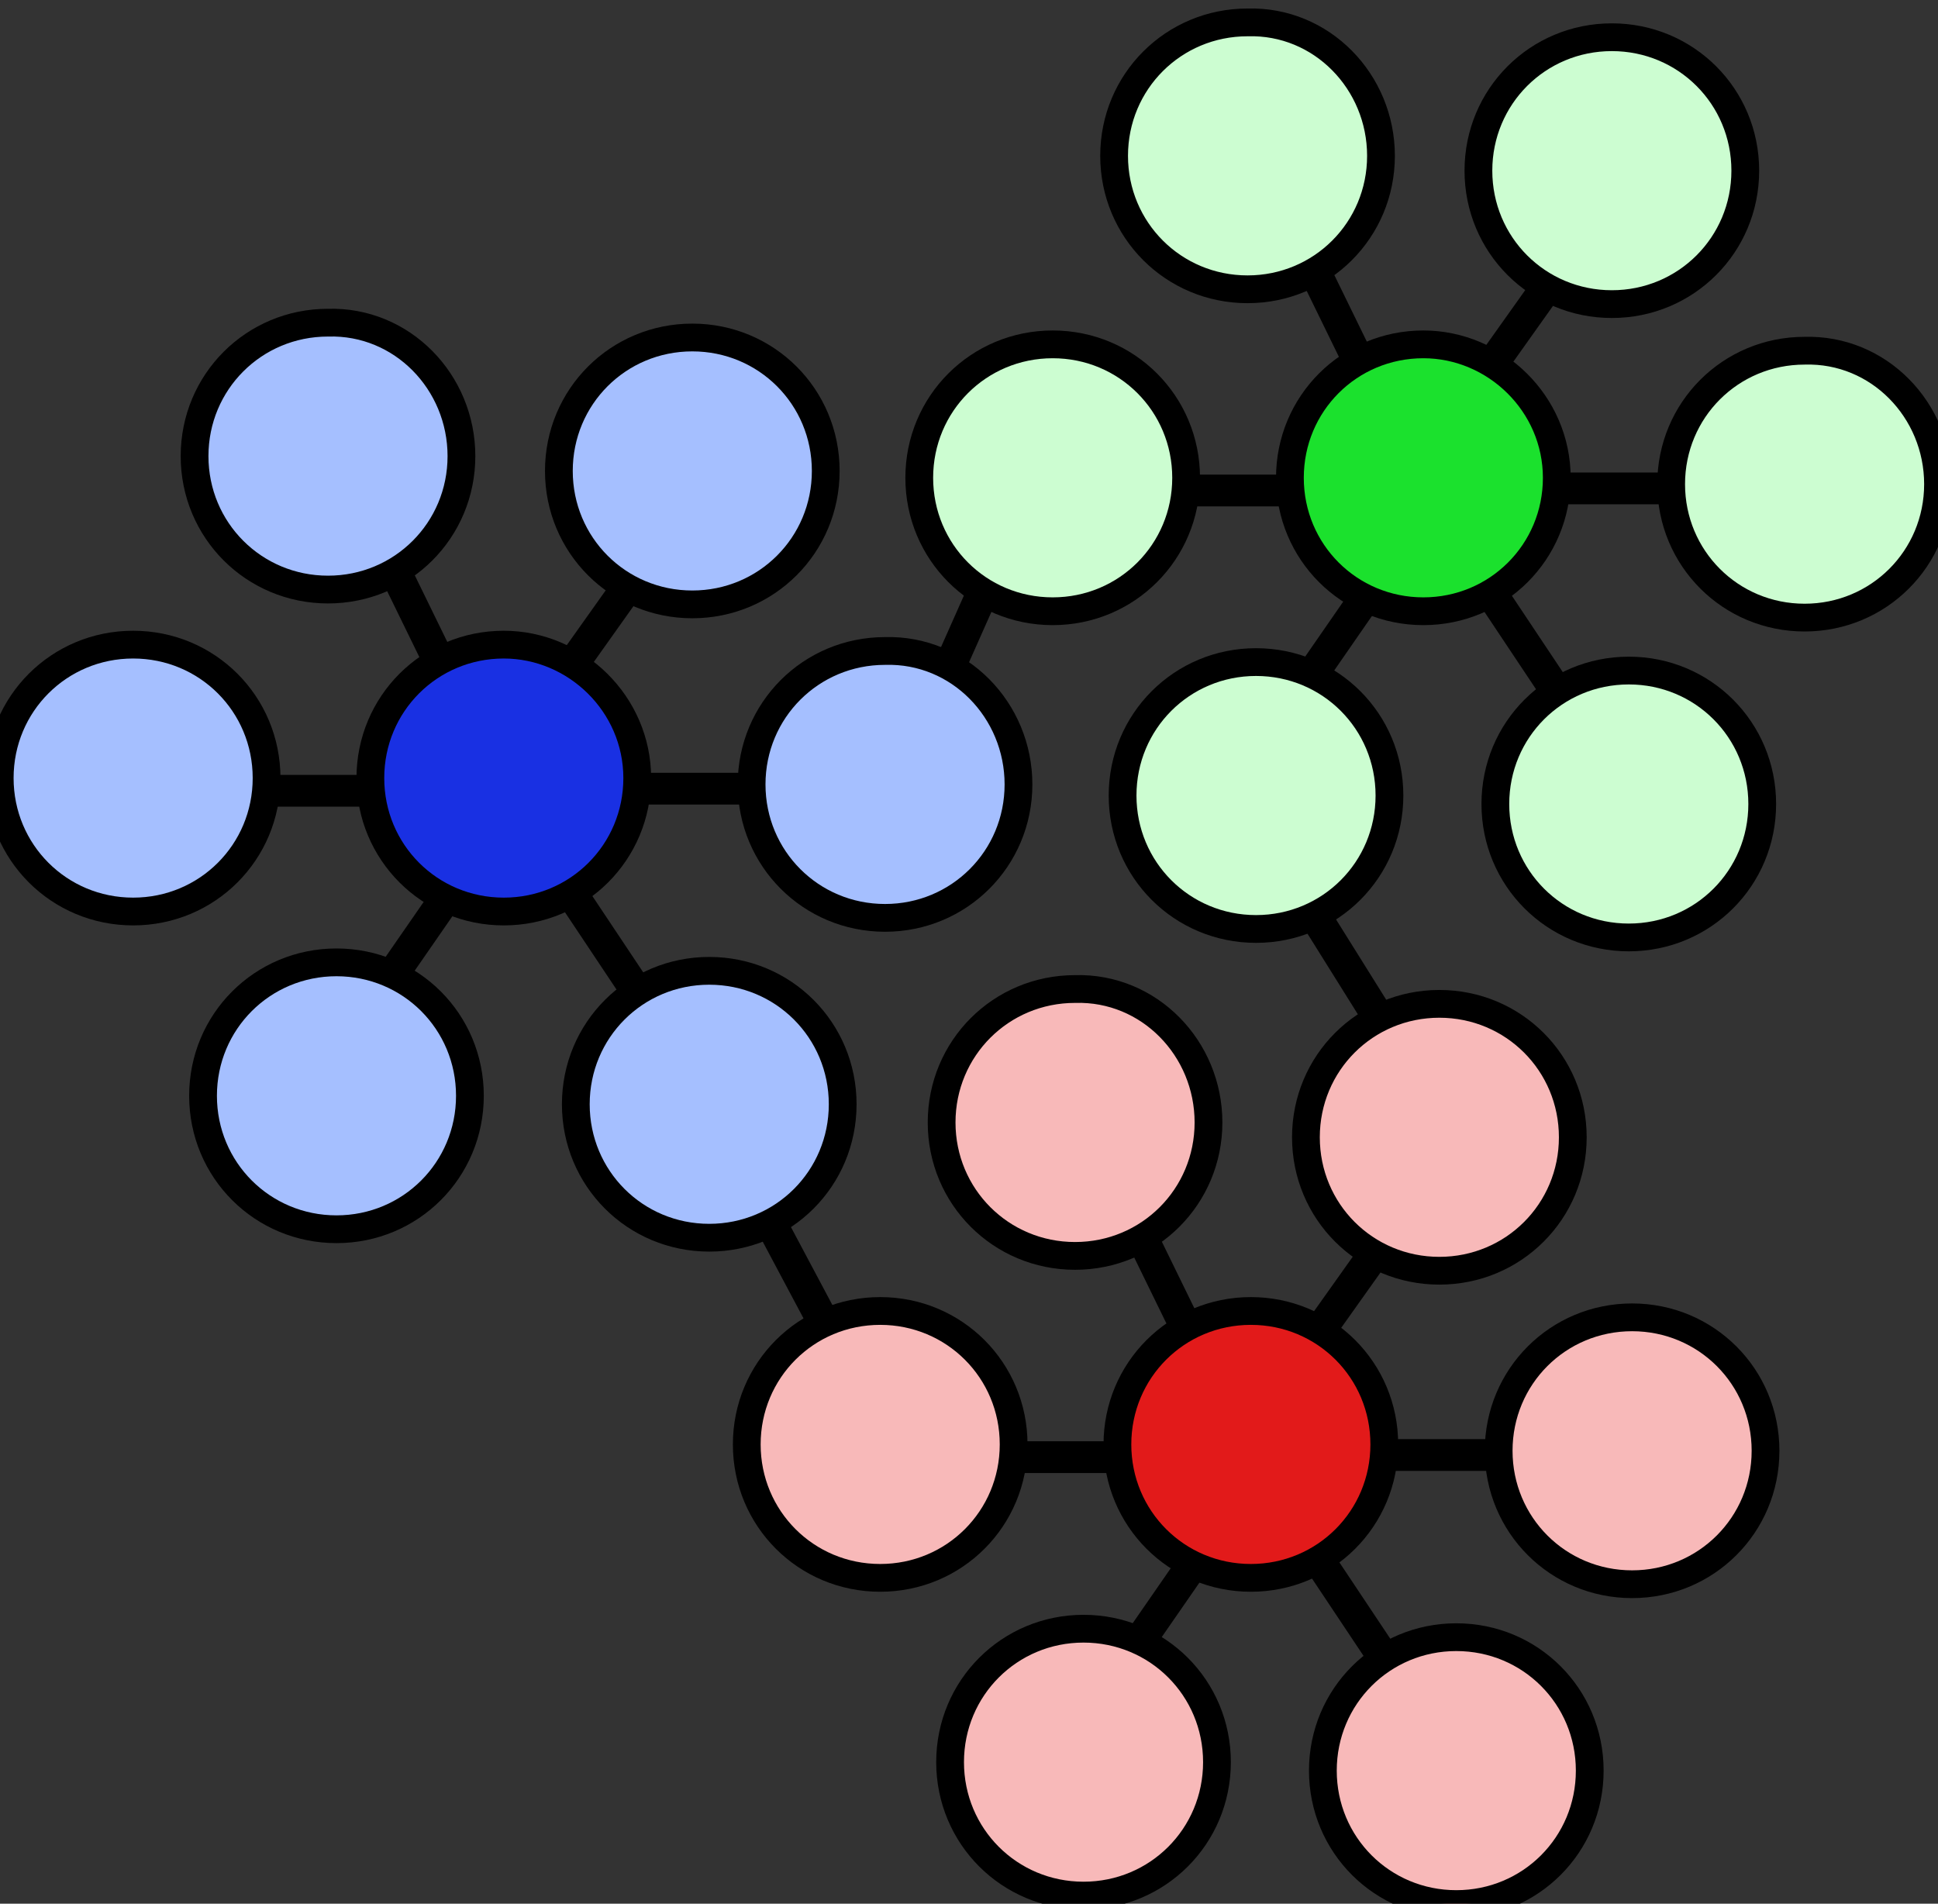 <?xml version="1.0" encoding="utf-8"?>
<!-- Generator: Adobe Illustrator 20.0.0, SVG Export Plug-In . SVG Version: 6.00 Build 0)  -->
<svg version="1.1"
	 id="svg2" xmlns:cc="http://creativecommons.org/ns#" xmlns:dc="http://purl.org/dc/elements/1.1/" xmlns:rdf="http://www.w3.org/1999/02/22-rdf-syntax-ns#" xmlns:svg="http://www.w3.org/2000/svg"
	 xmlns="http://www.w3.org/2000/svg" xmlns:xlink="http://www.w3.org/1999/xlink" x="0px" y="0px" viewBox="0 0 73.2 71.9"
	 style="enable-background:new 0 0 73.2 71.9;" xml:space="preserve">
<rect x="0" y="0" width="73.2" height="71.9" fill="#333333" stroke="none"/>
<style type="text/css">
	.st0{fill:#CCFDD1;stroke:#000000;stroke-width:1.311;stroke-linejoin:round;}
	.st1{fill:#1BE12D;stroke:#000000;stroke-width:1.311;stroke-linejoin:round;}
	.st2{fill:none;stroke:#000000;stroke-width:1.5;}
	.st3{fill:#F8B9B9;stroke:#000000;stroke-width:1.311;stroke-linejoin:round;}
	.st4{fill:#E21A1A;stroke:#000000;stroke-width:1.311;stroke-linejoin:round;}
	.st5{fill:#A5BFFF;stroke:#000000;stroke-width:1.311;stroke-linejoin:round;}
	.st6{fill:#1930E3;stroke:#000000;stroke-width:1.311;stroke-linejoin:round;}
</style>
<g id="layer1" transform="translate(8.045,-3.516)">
	<g id="g3266" transform="matrix(0.8,0,0,0.8,21.476,0.762)">
		<g id="g3182">
			<path id="path1394" class="st0" d="M28.3,10.8c0,3.5-2.8,6.3-6.3,6.3c-3.5,0-6.3-2.8-6.3-6.3c0,0,0,0,0,0c0-3.5,2.8-6.3,6.3-6.3
				C25.5,4.4,28.3,7.3,28.3,10.8C28.3,10.7,28.3,10.7,28.3,10.8z"/>
			<path id="path2278" class="st0" d="M45.5,11.5c0,3.5-2.8,6.3-6.3,6.3c-3.5,0-6.3-2.8-6.3-6.3c0,0,0,0,0,0c0-3.5,2.8-6.3,6.3-6.3
				C42.7,5.2,45.5,8,45.5,11.5C45.5,11.5,45.5,11.5,45.5,11.5z"/>
			<path id="path2280" class="st0" d="M54.6,26.3c0,3.5-2.8,6.3-6.3,6.3c-3.5,0-6.3-2.8-6.3-6.3c0,0,0,0,0,0c0-3.5,2.8-6.3,6.3-6.3
				C51.8,19.9,54.6,22.8,54.6,26.3C54.6,26.3,54.6,26.3,54.6,26.3z"/>
			<path id="path2282" class="st0" d="M46.3,41.4c0,3.5-2.8,6.3-6.3,6.3c-3.5,0-6.3-2.8-6.3-6.3c0,0,0,0,0,0c0-3.5,2.8-6.3,6.3-6.3
				C43.5,35.1,46.3,37.9,46.3,41.4C46.3,41.4,46.3,41.4,46.3,41.4z"/>
			<path id="path2284" class="st0" d="M28.7,41c0,3.5-2.8,6.3-6.3,6.3s-6.3-2.8-6.3-6.3c0,0,0,0,0,0c0-3.5,2.8-6.3,6.3-6.3
				S28.7,37.5,28.7,41C28.7,41,28.7,41,28.7,41z"/>
			<path id="path2286" class="st0" d="M19.1,26c0,3.5-2.8,6.3-6.3,6.3S6.5,29.5,6.5,26c0,0,0,0,0,0c0-3.5,2.8-6.3,6.3-6.3
				C16.3,19.7,19.1,22.5,19.1,26C19.1,26,19.1,26,19.1,26z"/>
			<path id="path2288" class="st1" d="M36.6,26c0,3.5-2.8,6.3-6.3,6.3s-6.3-2.8-6.3-6.3c0,0,0,0,0,0c0-3.5,2.8-6.3,6.3-6.3
				C33.7,19.7,36.6,22.5,36.6,26C36.6,26,36.6,26,36.6,26z"/>
			<path id="path3164" class="st2" d="M25.2,16.3l2.1,4.3"/>
			<path id="path3166" class="st2" d="M36.2,16.9l-2.7,3.8"/>
			<path id="path3168" class="st2" d="M41.7,26.5h-5.1"/>
			<path id="path3170" class="st2" d="M36.6,36.1l-3-4.5"/>
			<path id="path3172" class="st2" d="M24.9,35.5l2.7-3.9"/>
			<path id="path3174" class="st2" d="M18.9,26.6h5.1"/>
		</g>
		<g id="g3197" transform="translate(-8.144,45.635)">
			<path id="path3199" class="st3" d="M28.3,10.8c0,3.5-2.8,6.3-6.3,6.3s-6.3-2.8-6.3-6.3c0,0,0,0,0,0c0-3.5,2.8-6.3,6.3-6.3
				C25.5,4.4,28.3,7.3,28.3,10.8C28.3,10.7,28.3,10.7,28.3,10.8z"/>
			<path id="path3201" class="st3" d="M45.5,11.5c0,3.5-2.8,6.3-6.3,6.3c-3.5,0-6.3-2.8-6.3-6.3c0,0,0,0,0,0c0-3.5,2.8-6.3,6.3-6.3
				C42.7,5.2,45.5,8,45.5,11.5C45.5,11.5,45.5,11.5,45.5,11.5z"/>
			<path id="path3203" class="st3" d="M54.6,26.3c0,3.5-2.8,6.3-6.3,6.3c-3.5,0-6.3-2.8-6.3-6.3c0,0,0,0,0,0c0-3.5,2.8-6.3,6.3-6.3
				S54.6,22.8,54.6,26.3C54.6,26.3,54.6,26.3,54.6,26.3z"/>
			<path id="path3205" class="st3" d="M46.3,41.4c0,3.5-2.8,6.3-6.3,6.3c-3.5,0-6.3-2.8-6.3-6.3c0,0,0,0,0,0c0-3.5,2.8-6.3,6.3-6.3
				S46.3,37.9,46.3,41.4C46.3,41.4,46.3,41.4,46.3,41.4z"/>
			<path id="path3207" class="st3" d="M28.7,41c0,3.5-2.8,6.3-6.3,6.3s-6.3-2.8-6.3-6.3c0,0,0,0,0,0c0-3.5,2.8-6.3,6.3-6.3
				S28.7,37.5,28.7,41C28.7,41,28.7,41,28.7,41z"/>
			<path id="path3209" class="st3" d="M19.1,26c0,3.5-2.8,6.3-6.3,6.3S6.5,29.5,6.5,26c0,0,0,0,0,0c0-3.5,2.8-6.3,6.3-6.3
				S19.1,22.5,19.1,26C19.1,26,19.1,26,19.1,26z"/>
			<path id="path3211" class="st4" d="M36.6,26c0,3.5-2.8,6.3-6.3,6.3s-6.3-2.8-6.3-6.3c0,0,0,0,0,0c0-3.5,2.8-6.3,6.3-6.3
				S36.6,22.5,36.6,26C36.6,26,36.6,26,36.6,26z"/>
			<path id="path3213" class="st2" d="M25.2,16.3l2.1,4.3"/>
			<path id="path3215" class="st2" d="M36.2,16.9l-2.7,3.8"/>
			<path id="path3217" class="st2" d="M41.7,26.5h-5.1"/>
			<path id="path3219" class="st2" d="M36.6,36.1l-3-4.5"/>
			<path id="path3221" class="st2" d="M24.9,35.5l2.7-3.9"/>
			<path id="path3223" class="st2" d="M18.9,26.6h5.1"/>
		</g>
		<g id="g3225" transform="translate(-43.415,14.176)">
			<path id="path3227" class="st5" d="M28.3,10.8c0,3.5-2.8,6.3-6.3,6.3c-3.5,0-6.3-2.8-6.3-6.3c0,0,0,0,0,0c0-3.5,2.8-6.3,6.3-6.3
				C25.5,4.4,28.3,7.3,28.3,10.8C28.3,10.7,28.3,10.7,28.3,10.8z"/>
			<path id="path3229" class="st5" d="M45.5,11.5c0,3.5-2.8,6.3-6.3,6.3c-3.5,0-6.3-2.8-6.3-6.3c0,0,0,0,0,0c0-3.5,2.8-6.3,6.3-6.3
				C42.7,5.2,45.5,8,45.5,11.5C45.5,11.5,45.5,11.5,45.5,11.5z"/>
			<path id="path3231" class="st5" d="M54.6,26.3c0,3.5-2.8,6.3-6.3,6.3c-3.5,0-6.3-2.8-6.3-6.3c0,0,0,0,0,0c0-3.5,2.8-6.3,6.3-6.3
				C51.8,19.9,54.6,22.8,54.6,26.3C54.6,26.3,54.6,26.3,54.6,26.3z"/>
			<path id="path3233" class="st5" d="M46.3,41.4c0,3.5-2.8,6.3-6.3,6.3c-3.5,0-6.3-2.8-6.3-6.3c0,0,0,0,0,0c0-3.5,2.8-6.3,6.3-6.3
				C43.5,35.1,46.3,37.9,46.3,41.4C46.3,41.4,46.3,41.4,46.3,41.4z"/>
			<path id="path3235" class="st5" d="M28.7,41c0,3.5-2.8,6.3-6.3,6.3s-6.3-2.8-6.3-6.3c0,0,0,0,0,0c0-3.5,2.8-6.3,6.3-6.3
				S28.7,37.5,28.7,41C28.7,41,28.7,41,28.7,41z"/>
			<path id="path3237" class="st5" d="M19.1,26c0,3.5-2.8,6.3-6.3,6.3S6.5,29.5,6.5,26c0,0,0,0,0,0c0-3.5,2.8-6.3,6.3-6.3
				C16.3,19.7,19.1,22.5,19.1,26C19.1,26,19.1,26,19.1,26z"/>
			<path id="path3239" class="st6" d="M36.6,26c0,3.5-2.8,6.3-6.3,6.3s-6.3-2.8-6.3-6.3c0,0,0,0,0,0c0-3.5,2.8-6.3,6.3-6.3
				C33.7,19.7,36.6,22.5,36.6,26C36.6,26,36.6,26,36.6,26z"/>
			<path id="path3241" class="st2" d="M25.2,16.3l2.1,4.3"/>
			<path id="path3243" class="st2" d="M36.2,16.9l-2.7,3.8"/>
			<path id="path3245" class="st2" d="M41.7,26.5h-5.1"/>
			<path id="path3247" class="st2" d="M36.6,36.1l-3-4.5"/>
			<path id="path3249" class="st2" d="M24.9,35.5l2.7-3.9"/>
			<path id="path3251" class="st2" d="M18.9,26.6h5.1"/>
		</g>
		<g id="g3261">
			<path id="path3255" class="st2" d="M2,65.9l-2.5-4.7"/>
			<path id="path3257" class="st2" d="M28.2,51.5l-3-4.8"/>
			<path id="path3259" class="st2" d="M9.5,31.4L7.9,35"/>
		</g>
	</g>
</g>
</svg>
